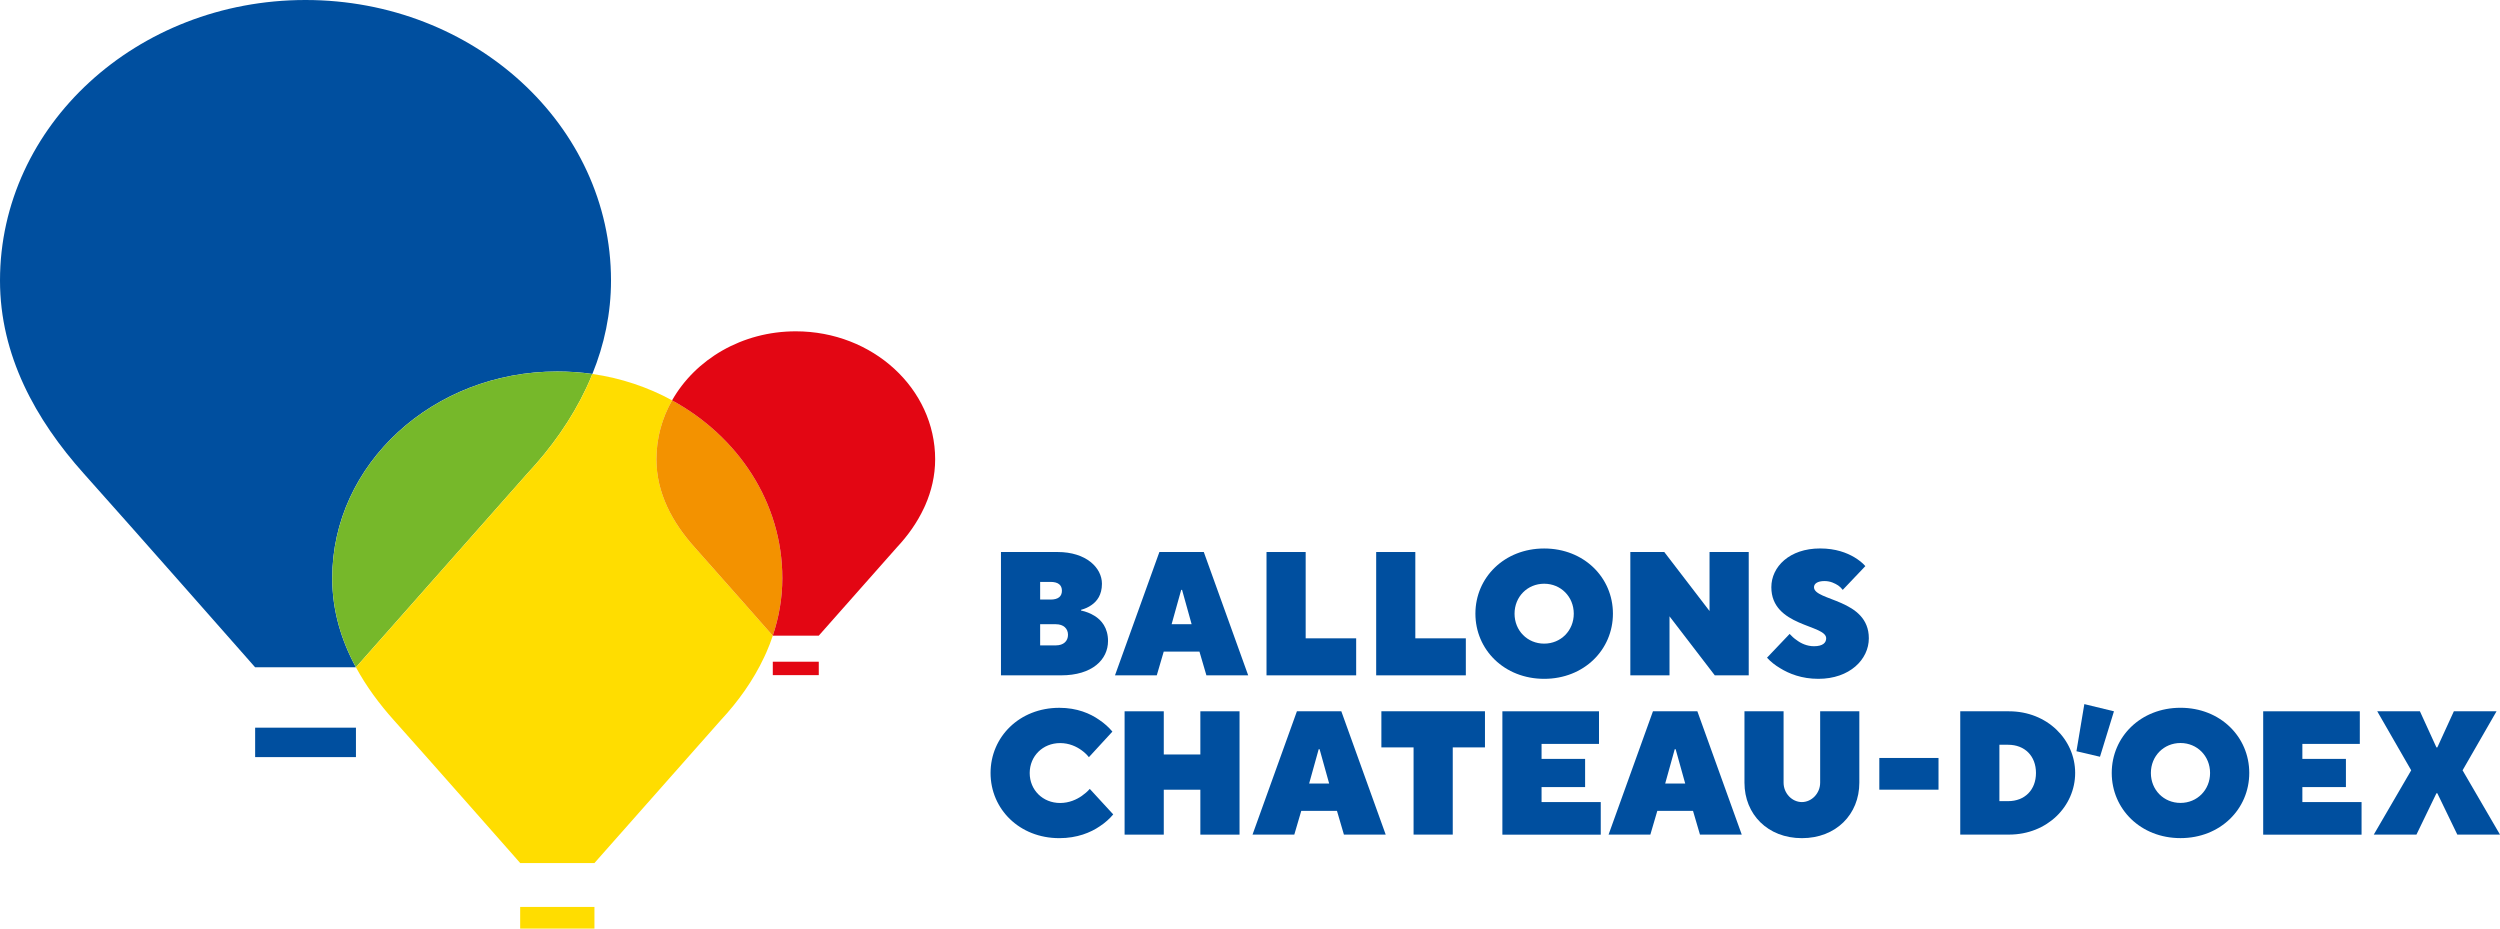 <?xml version="1.0" encoding="UTF-8"?>
<svg xmlns="http://www.w3.org/2000/svg" width="210" height="78" viewBox="0 0 210 78" fill="none">
  <g clip-path="url(#clip0_1344_679)">
    <path d="M84.081 46.369H88.835C91.249 46.369 92.563 47.699 92.563 49.033C92.563 49.981 92.138 50.513 91.686 50.824C91.438 51 91.145 51.135 90.808 51.225V51.284C91.234 51.374 91.597 51.521 91.934 51.727C92.519 52.083 93.074 52.734 93.074 53.844C93.074 55.399 91.76 56.729 89.127 56.729H84.081V46.369ZM88.25 50.364C88.909 50.364 89.201 50.082 89.201 49.622C89.201 49.161 88.909 48.88 88.25 48.88H87.372V50.361H88.25V50.364ZM88.69 54.212C89.349 54.212 89.712 53.841 89.712 53.324C89.712 52.806 89.346 52.435 88.69 52.435H87.372V54.212H88.69Z" fill="#004F9F"></path>
    <path d="M97.391 46.369H101.119L104.848 56.729H101.338L100.753 54.732H97.754L97.169 56.729H93.659L97.388 46.369H97.391ZM100.097 52.435L99.294 49.55H99.22L98.416 52.435H100.097Z" fill="#004F9F"></path>
    <path d="M106.384 46.369H109.676V53.62H113.918V56.729H106.387V46.369H106.384Z" fill="#004F9F"></path>
    <path d="M115.596 46.369H118.887V53.62H123.13V56.729H115.599V46.369H115.596Z" fill="#004F9F"></path>
    <path d="M129.71 46.073C133.057 46.073 135.486 48.516 135.486 51.547C135.486 54.579 133.057 57.022 129.71 57.022C126.362 57.022 123.934 54.579 123.934 51.547C123.934 48.516 126.362 46.073 129.71 46.073ZM129.71 54.065C131.113 54.065 132.197 52.971 132.197 51.55C132.197 50.13 131.116 49.033 129.71 49.033C128.303 49.033 127.222 50.127 127.222 51.55C127.222 52.974 128.303 54.065 129.71 54.065Z" fill="#004F9F"></path>
    <path d="M136.948 46.369H139.799L143.601 51.326V46.369H146.893V56.729H144.042L140.239 51.772V56.729H136.948V46.369Z" fill="#004F9F"></path>
    <path d="M150.329 53.249C150.503 53.44 150.695 53.62 150.914 53.766C151.28 54.047 151.791 54.283 152.376 54.283C153.121 54.283 153.399 53.987 153.399 53.617C153.399 52.447 148.793 52.654 148.793 49.326C148.793 47.61 150.314 46.07 152.887 46.07C154.217 46.07 155.139 46.441 155.768 46.811C156.134 47.033 156.442 47.269 156.69 47.553L154.79 49.55C154.687 49.416 154.557 49.284 154.409 49.179C154.131 49.003 153.765 48.809 153.254 48.809C152.669 48.809 152.376 49.03 152.376 49.326C152.376 50.495 156.982 50.289 156.982 53.617C156.982 55.393 155.372 57.022 152.743 57.022C151.339 57.022 150.285 56.592 149.54 56.134C149.115 55.883 148.736 55.587 148.429 55.246L150.329 53.249Z" fill="#004F9F"></path>
    <path d="M93.515 68.405C93.207 68.776 92.826 69.117 92.374 69.413C91.615 69.93 90.486 70.405 88.983 70.405C85.632 70.405 83.207 67.963 83.207 64.931C83.207 61.899 85.635 59.456 88.983 59.456C90.489 59.456 91.585 59.943 92.33 60.464C92.77 60.76 93.133 61.086 93.441 61.456L91.467 63.603C91.293 63.382 91.086 63.188 90.838 63.011C90.427 62.715 89.816 62.419 89.053 62.419C87.591 62.419 86.495 63.514 86.495 64.937C86.495 66.36 87.591 67.451 89.053 67.451C89.813 67.451 90.442 67.155 90.868 66.859C91.116 66.683 91.349 66.489 91.541 66.267L93.515 68.414V68.405Z" fill="#004F9F"></path>
    <path d="M94.466 59.749H97.757V63.376H100.83V59.749H104.121V70.109H100.83V66.336H97.757V70.109H94.466V59.749Z" fill="#004F9F"></path>
    <path d="M108.943 59.749H112.671L116.4 70.109H112.89L112.305 68.112H109.306L108.721 70.109H105.211L108.94 59.749H108.943ZM111.649 65.816L110.845 62.93H110.771L109.968 65.816H111.649Z" fill="#004F9F"></path>
    <path d="M118.743 62.781H116.036V59.746H124.737V62.781H122.031V70.106H118.74V62.781H118.743Z" fill="#004F9F"></path>
    <path d="M126.2 59.749H134.316V62.488H129.491V63.747H133.149V66.115H129.491V67.374H134.463V70.112H126.2V59.752V59.749Z" fill="#004F9F"></path>
    <path d="M138.851 59.749H142.579L146.308 70.109H142.798L142.213 68.112H139.214L138.629 70.109H135.119L138.848 59.749H138.851ZM141.557 65.816L140.753 62.93H140.679L139.876 65.816H141.557Z" fill="#004F9F"></path>
    <path d="M146.529 59.749H149.821V65.744C149.821 66.647 150.538 67.374 151.357 67.374C152.175 67.374 152.893 66.647 152.893 65.744V59.749H156.184V65.744C156.184 68.408 154.226 70.405 151.36 70.405C148.494 70.405 146.535 68.408 146.535 65.744V59.749H146.529Z" fill="#004F9F"></path>
    <path d="M157.863 63.669H162.835V66.333H157.863V63.669Z" fill="#004F9F"></path>
    <path d="M164.661 59.749H168.756C171.973 59.749 174.313 62.132 174.313 64.928C174.313 67.723 171.973 70.106 168.756 70.106H164.661V59.746V59.749ZM168.682 67.296C170.085 67.296 171.022 66.348 171.022 64.928C171.022 63.508 170.085 62.56 168.682 62.56H167.949V67.296H168.682Z" fill="#004F9F"></path>
    <path d="M183.162 59.453C186.509 59.453 188.938 61.896 188.938 64.928C188.938 67.96 186.509 70.402 183.162 70.402C179.814 70.402 177.386 67.96 177.386 64.928C177.386 61.896 179.814 59.453 183.162 59.453ZM183.162 67.445C184.565 67.445 185.646 66.351 185.646 64.931C185.646 63.511 184.565 62.413 183.162 62.413C181.758 62.413 180.674 63.508 180.674 64.931C180.674 66.354 181.755 67.445 183.162 67.445Z" fill="#004F9F"></path>
    <path d="M190.108 59.749H198.224V62.488H193.399V63.747H197.057V66.115H193.399V67.374H198.371V70.112H190.108V59.752V59.749Z" fill="#004F9F"></path>
    <path d="M202.54 64.707L199.689 59.749H203.273L204.661 62.784H204.735L206.124 59.749H209.708L206.856 64.707L210 70.109H206.416L204.735 66.632H204.661L202.98 70.109H199.396L202.54 64.707Z" fill="#004F9F"></path>
    <path d="M177.572 59.749L176.399 63.567L174.422 63.104L175.084 59.145L177.572 59.749Z" fill="#004F9F"></path>
    <path d="M51.325 23.567C51.325 26.336 50.755 28.967 49.759 31.413C48.799 31.275 47.815 31.204 46.81 31.204C36.369 31.204 27.905 38.978 27.905 48.563C27.905 51.281 28.661 53.778 29.893 56.05H21.429C21.429 56.05 10.843 44.025 7.04 39.782C2.984 35.252 0 29.846 0 23.564C0 10.549 11.49 0 25.662 0C39.835 0 51.325 10.549 51.325 23.564V23.567Z" fill="#004F9F"></path>
    <path d="M49.759 31.413C49.673 31.628 49.585 31.84 49.493 32.05C49.416 32.229 49.334 32.406 49.251 32.582C48.01 35.231 46.285 37.65 44.284 39.785L29.896 56.053C28.664 53.781 27.908 51.284 27.908 48.566C27.908 38.981 36.372 31.207 46.813 31.207C47.818 31.207 48.802 31.278 49.762 31.416L49.759 31.413Z" fill="#76B82A"></path>
    <path d="M64.915 53.398C64.756 53.877 64.573 54.349 64.369 54.813C64.313 54.944 64.251 55.076 64.189 55.204C63.273 57.157 62.002 58.936 60.531 60.511L49.933 72.495H43.697C43.697 72.495 35.897 63.639 33.096 60.511C31.861 59.133 30.762 57.65 29.899 56.053L44.287 39.785C46.288 37.65 48.013 35.231 49.254 32.582C49.337 32.406 49.419 32.229 49.496 32.05C49.588 31.84 49.679 31.628 49.762 31.413C52.176 31.76 54.436 32.525 56.457 33.629C55.618 35.111 55.142 36.795 55.142 38.58C55.142 41.444 56.504 43.911 58.354 45.977C60.085 47.912 64.915 53.398 64.915 53.398Z" fill="#FFDD00"></path>
    <path d="M65.716 48.563C65.716 50.253 65.427 51.867 64.912 53.398C64.912 53.398 60.082 47.912 58.351 45.977C56.498 43.911 55.139 41.444 55.139 38.58C55.139 36.795 55.612 35.111 56.454 33.629C62.002 36.651 65.716 42.21 65.716 48.56V48.563Z" fill="#F39200"></path>
    <path d="M78.553 38.58C78.553 39.952 78.243 41.25 77.717 42.449C77.679 42.53 77.646 42.613 77.605 42.691C77.04 43.899 76.252 45.005 75.339 45.977L68.774 53.398H64.912C65.427 51.867 65.716 50.253 65.716 48.563C65.716 42.21 61.999 36.654 56.454 33.632C58.404 30.187 62.324 27.831 66.845 27.831C73.312 27.831 78.553 32.645 78.553 38.583V38.58Z" fill="#E30613"></path>
    <path d="M29.899 61.124H21.432V63.597H29.899V61.124Z" fill="#004F9F"></path>
    <path d="M49.933 76.185H43.694V78H49.933V76.185Z" fill="#FFDD00"></path>
    <path d="M68.777 55.584H64.915V56.711H68.777V55.584Z" fill="#E30613"></path>
  </g>
  <defs>
    <clipPath id="clip0_1344_679">
      <rect width="210" height="78" fill="white"></rect>
    </clipPath>
  </defs>
</svg>

